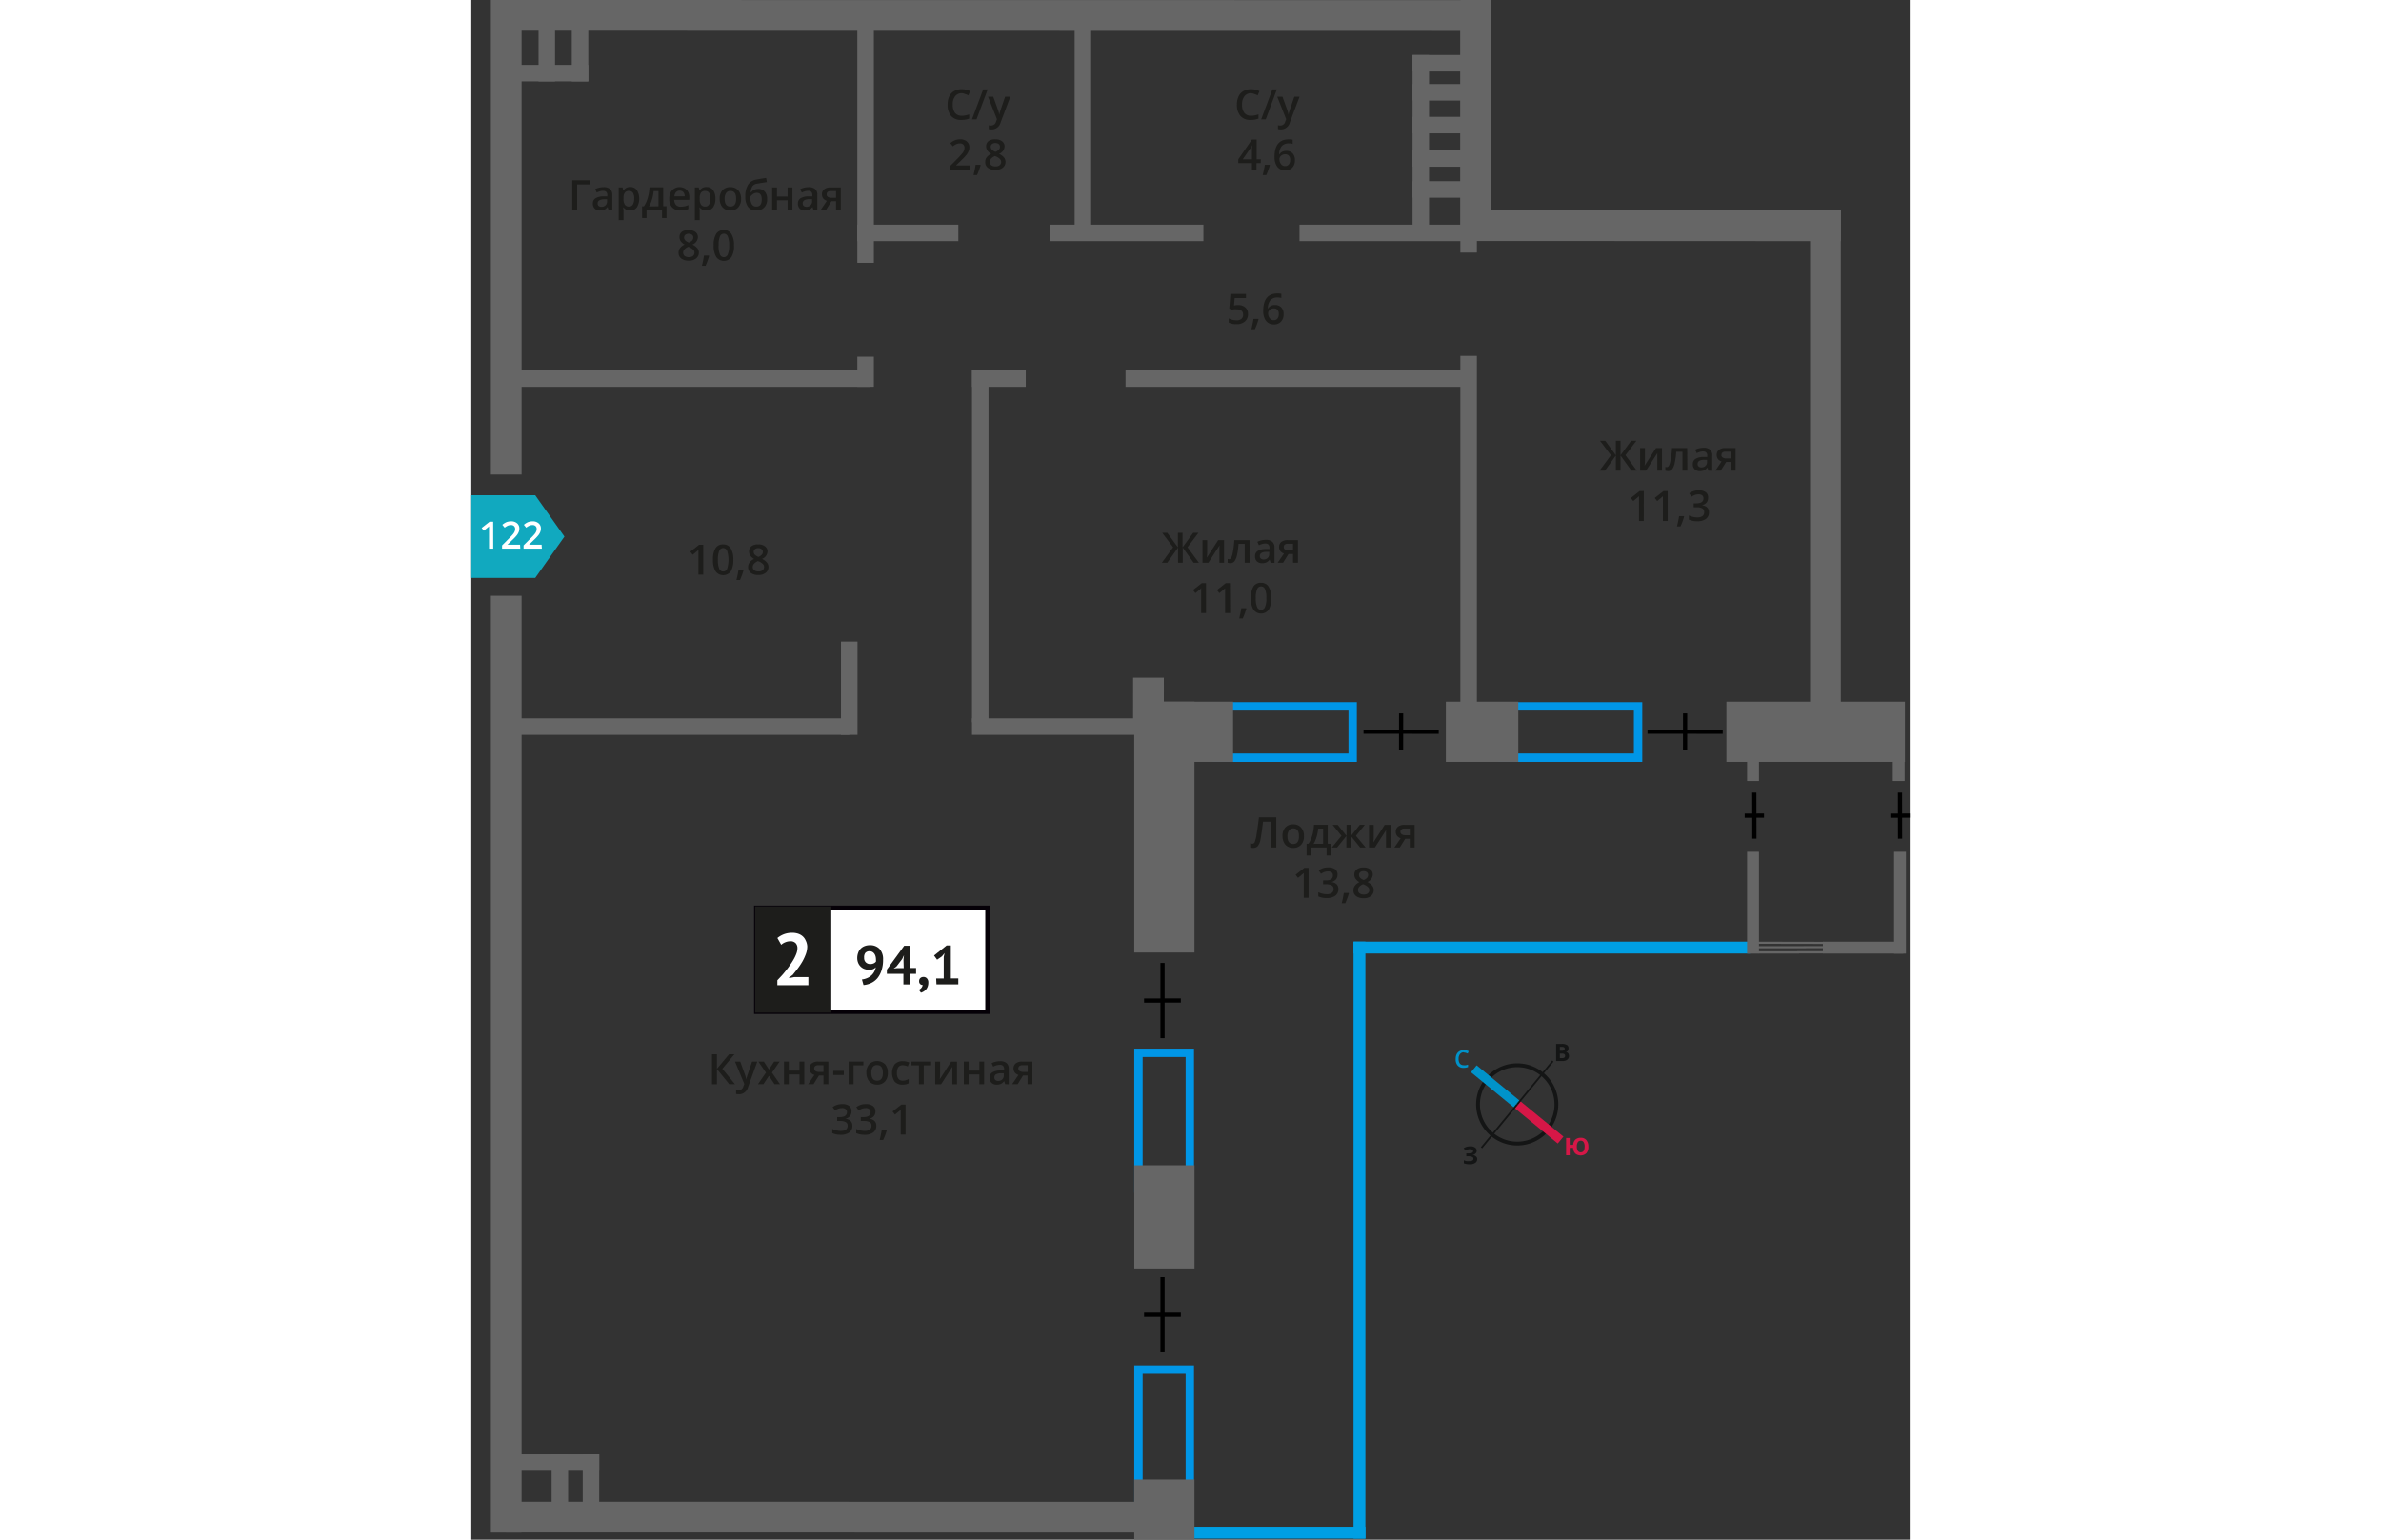<svg xmlns="http://www.w3.org/2000/svg"   viewBox="0 0 343.09 367.25" width="883" height="571">
  <rect x="0" y="0" width="343.09" height="367.25" fill="#333333" stroke="none"/>
  <defs>
    <style>
      .cls-1, .cls-11, .cls-12, .cls-13, .cls-5 {
        fill: none;
      }

      .cls-1 {
        stroke: #000;
      }

      .cls-1, .cls-11, .cls-12, .cls-13 {
        stroke-miterlimit: 10;
      }

      .cls-2 {
        fill: #009fe3;
      }

      .cls-3 {
        fill: #0096e7;
      }

      .cls-4 {
        fill: #666;
      }

      .cls-5 {
        stroke: #666;
        stroke-linecap: round;
        stroke-linejoin: round;
      }

      .cls-5, .cls-9 {
        stroke-width: 0.5px;
      }

      .cls-6, .cls-9 {
        fill: #1d1d1b;
      }

      .cls-7 {
        fill: #fff;
      }

      .cls-8 {
        fill: #050007;
      }

      .cls-9 {
        stroke: #1d1d1b;
        stroke-miterlimit: 22.93;
      }

      .cls-10 {
        fill: #11a9bf;
        fill-rule: evenodd;
      }

      .cls-11 {
        stroke: #141515;
        stroke-width: 0.91px;
      }

      .cls-12 {
        stroke: #0093ca;
      }

      .cls-12, .cls-13 {
        stroke-width: 2.13px;
      }

      .cls-13 {
        stroke: #d61747;
      }

      .cls-14 {
        fill: #141515;
      }

      .cls-15 {
        fill: #0093ca;
      }

      .cls-16 {
        fill: #d61747;
      }
    </style>
  </defs>
  <g id="text">
    <g>
      <g>
        <polyline class="cls-1" points="306.04 200.05 306.04 197.14 306.02 189.06"/>
        <line class="cls-1" x1="308.34" y1="194.55" x2="303.73" y2="194.56"/>
      </g>
      <g>
        <polyline class="cls-1" points="340.79 200.05 340.78 197.14 340.77 189.06"/>
        <line class="cls-1" x1="343.09" y1="194.55" x2="338.47" y2="194.56"/>
      </g>
      <g>
        <line class="cls-1" x1="164.87" y1="229.69" x2="164.87" y2="247.63"/>
        <line class="cls-1" x1="160.47" y1="238.66" x2="169.24" y2="238.65"/>
      </g>
      <g>
        <line class="cls-1" x1="164.87" y1="304.63" x2="164.87" y2="322.57"/>
        <line class="cls-1" x1="160.47" y1="313.6" x2="169.24" y2="313.59"/>
      </g>
      <rect class="cls-2" x="256.31" y="178.74" width="2.83" height="94.58" transform="translate(31.69 483.75) rotate(-90)"/>
      <rect class="cls-2" x="189.47" y="343.19" width="2.83" height="44.77" transform="translate(-174.69 556.46) rotate(-90)"/>
      <rect class="cls-2" x="210.43" y="224.61" width="2.83" height="142.38"/>
      <path class="cls-3" d="M277.3,169.49v10.24H246.93V169.49H277.3m2-2H244.93v14.24H279.3V167.49Z"/>
      <path class="cls-3" d="M209.22,169.49v10.24H178.85V169.49h30.37m2-2H176.85v14.24h34.37V167.49Z"/>
      <path class="cls-3" d="M170.38,252.12v30.37H160.13V252.12h10.25m2-2H158.13v34.37h14.25V250.12Z"/>
      <path class="cls-3" d="M170.38,327.68v30.37H160.13V327.68h10.25m2-2H158.13v34.37h14.25V325.68Z"/>
      <g>
        <line class="cls-1" x1="212.81" y1="174.52" x2="230.75" y2="174.54"/>
        <line class="cls-1" x1="221.77" y1="178.94" x2="221.78" y2="170.16"/>
      </g>
      <g>
        <line class="cls-1" x1="280.55" y1="174.52" x2="298.49" y2="174.54"/>
        <line class="cls-1" x1="289.51" y1="178.94" x2="289.52" y2="170.16"/>
      </g>
      <rect class="cls-4" x="210.9" y="25.02" width="57.37" height="7.33" transform="translate(268.29 -210.9) rotate(90)"/>
      <rect class="cls-4" x="-48.27" y="52.93" width="113.19" height="7.33" transform="matrix(0, 1, -1, 0, 64.93, 48.27)"/>
      <rect class="cls-4" x="-103.39" y="250.17" width="223.44" height="7.33" transform="translate(262.17 245.5) rotate(90)"/>
      <rect class="cls-4" x="156.21" y="163.29" width="10.62" height="7.33" transform="translate(328.56 5.53) rotate(90.03)"/>
      <polygon class="cls-4" points="5.66 0 239.83 0.03 239.85 7.37 5.68 7.33 5.66 0"/>
      <polygon class="cls-4" points="5.66 358.19 171.2 358.22 171.21 365.55 5.68 365.52 5.66 358.19"/>
      <polygon class="cls-4" points="236.05 50.15 326.64 50.18 326.64 57.52 236.06 57.48 236.05 50.15"/>
      <rect class="cls-4" x="261.74" y="107.71" width="122.47" height="7.33" transform="translate(434.36 -211.6) rotate(90)"/>
      <rect class="cls-4" x="158.13" y="167.37" width="23.56" height="14.36" transform="translate(339.83 349.1) rotate(180)"/>
      <rect class="cls-4" x="232.45" y="167.37" width="17.28" height="14.36" transform="translate(482.18 349.1) rotate(180)"/>
      <rect class="cls-4" x="299.38" y="167.37" width="42.58" height="14.36" transform="translate(641.33 349.1) rotate(180)"/>
      <rect class="cls-4" x="135.4" y="190.1" width="59.83" height="14.36" transform="translate(-31.97 362.6) rotate(-90)"/>
      <rect class="cls-4" x="153.01" y="283.08" width="24.61" height="14.36" transform="translate(-124.94 455.57) rotate(-90)"/>
      <rect class="cls-4" x="158.13" y="352.88" width="14.36" height="14.36" transform="translate(-194.75 525.38) rotate(-90)"/>
      <rect class="cls-4" x="64.54" y="31.22" width="59.02" height="3.94" transform="translate(60.86 127.23) rotate(-90)"/>
      <rect class="cls-4" x="90.46" y="86.71" width="7.18" height="3.94" transform="translate(5.37 182.72) rotate(-90)"/>
      <rect class="cls-4" x="79.03" y="162.19" width="22.25" height="3.94" transform="translate(-74.01 254.31) rotate(-90)"/>
      <rect class="cls-4" x="18.08" y="9.58" width="15.72" height="3.94" transform="translate(14.39 37.49) rotate(-90)"/>
      <rect class="cls-4" x="10.14" y="9.58" width="15.72" height="3.94" transform="translate(6.46 29.55) rotate(-90)"/>
      <rect class="cls-4" x="119.38" y="28.21" width="53.01" height="3.94" transform="translate(115.7 176.05) rotate(-90)"/>
      <rect class="cls-4" x="209.6" y="29.99" width="56.58" height="3.94" transform="translate(205.92 269.85) rotate(-90)"/>
      <rect class="cls-4" x="194.2" y="126.61" width="87.38" height="3.94" transform="translate(109.3 366.47) rotate(-90)"/>
      <rect class="cls-4" x="79.43" y="128.33" width="83.94" height="3.94" transform="translate(-8.9 251.7) rotate(-90)"/>
      <rect class="cls-4" x="197.53" y="53.58" width="41.29" height="3.93" transform="translate(436.36 111.1) rotate(180)"/>
      <rect class="cls-4" x="137.96" y="53.58" width="36.65" height="3.93" transform="translate(312.58 111.1) rotate(180)"/>
      <rect class="cls-4" x="92.08" y="53.58" width="24.09" height="3.93" transform="translate(208.25 111.1) rotate(180)"/>
      <rect class="cls-4" x="7.17" y="15.47" width="20.74" height="3.93" transform="translate(35.08 34.88) rotate(180)"/>
      <rect class="cls-4" x="21.96" y="351.5" width="13.16" height="3.93" transform="translate(382.01 324.93) rotate(90)"/>
      <rect class="cls-4" x="14.55" y="351.5" width="13.16" height="3.93" transform="translate(374.59 332.34) rotate(90)"/>
      <rect class="cls-4" x="11.15" y="346.89" width="19.36" height="3.93"/>
      <rect class="cls-4" x="119.43" y="88.33" width="12.82" height="3.93" transform="translate(251.68 180.6) rotate(180)"/>
      <rect class="cls-4" x="119.43" y="171.35" width="40.38" height="3.93" transform="translate(279.24 346.63) rotate(180)"/>
      <rect class="cls-4" x="8.88" y="171.35" width="81.27" height="3.93" transform="translate(99.03 346.63) rotate(180)"/>
      <rect class="cls-4" x="11.24" y="88.33" width="83.76" height="3.93" transform="translate(106.23 180.6) rotate(180)"/>
      <rect class="cls-4" x="224.5" y="27.87" width="15.66" height="3.94" transform="translate(464.67 59.68) rotate(180)"/>
      <rect class="cls-4" x="224.5" y="35.84" width="15.66" height="3.94" transform="translate(464.67 75.61) rotate(180)"/>
      <rect class="cls-4" x="224.5" y="43.23" width="15.66" height="3.94" transform="translate(464.67 90.39) rotate(180)"/>
      <rect class="cls-4" x="224.5" y="20.06" width="15.66" height="3.94" transform="translate(464.67 44.05) rotate(180)"/>
      <rect class="cls-4" x="224.5" y="13.13" width="15.66" height="3.94" transform="translate(464.67 30.19) rotate(180)"/>
      <rect class="cls-4" x="205.26" y="32.37" width="42.42" height="3.93" transform="translate(260.81 -192.13) rotate(90)"/>
      <rect class="cls-4" x="156.05" y="88.33" width="82.34" height="3.93" transform="translate(394.44 180.6) rotate(180)"/>
      <g>
        <line class="cls-5" x1="307.18" y1="227.18" x2="322.42" y2="227.16"/>
        <line class="cls-5" x1="322.42" y1="227.16" x2="307.18" y2="227.18"/>
        <line class="cls-5" x1="307.14" y1="225.94" x2="322.38" y2="225.92"/>
        <line class="cls-5" x1="322.49" y1="224.9" x2="307.15" y2="224.87"/>
      </g>
      <rect class="cls-4" x="304.3" y="203.18" width="2.83" height="24.28"/>
      <rect class="cls-4" x="339.36" y="203.18" width="2.83" height="24.28"/>
      <rect class="cls-4" x="304.3" y="179.65" width="2.83" height="6.64"/>
      <rect class="cls-4" x="339.05" y="179.65" width="2.83" height="6.64"/>
      <rect class="cls-4" x="330.55" y="216.45" width="2.83" height="19.19" transform="translate(558.02 -105.93) rotate(90)"/>
      <g>
        <path class="cls-6" d="M192,202.15h-1.16V196h-2c-.25,2.08-.46,3.5-.61,4.25a3.27,3.27,0,0,1-.65,1.57,1.43,1.43,0,0,1-1.12.43,2,2,0,0,1-.68-.12v-1a1.4,1.4,0,0,0,.55.12.6.6,0,0,0,.54-.42,8.61,8.61,0,0,0,.44-1.87c.16-1,.35-2.29.56-4H192Z"/>
        <path class="cls-6" d="M198.6,199.44a2.94,2.94,0,0,1-.68,2.06,2.44,2.44,0,0,1-1.89.75,2.57,2.57,0,0,1-1.34-.35,2.13,2.13,0,0,1-.89-1,3.29,3.29,0,0,1-.32-1.48,2.91,2.91,0,0,1,.68-2.05,2.45,2.45,0,0,1,1.9-.74,2.34,2.34,0,0,1,1.85.76A2.89,2.89,0,0,1,198.6,199.44Zm-3.94,0c0,1.25.47,1.87,1.39,1.87s1.36-.62,1.36-1.87-.45-1.85-1.37-1.85a1.18,1.18,0,0,0-1,.48A2.39,2.39,0,0,0,194.66,199.44Z"/>
        <path class="cls-6" d="M205.09,204.06H204v-1.91h-3.71v1.91h-1.06v-2.8h.44a6.78,6.78,0,0,0,.92-2,10.54,10.54,0,0,0,.4-2.52h3.28v4.51h.79Zm-1.91-2.8v-3.63H202a9.64,9.64,0,0,1-.39,2,6.66,6.66,0,0,1-.71,1.65Z"/>
        <path class="cls-6" d="M208.76,199.37v-2.62h1.07v2.62l2.08-2.62h1.21L211,199.36l2.32,2.79H212l-2.21-2.74v2.74h-1.07v-2.74l-2.22,2.74h-1.25l2.3-2.79-2.11-2.61h1.21Z"/>
        <path class="cls-6" d="M215.24,196.75v2.77c0,.32,0,.79-.08,1.42l2.71-4.19h1.4v5.4h-1.1v-2.72c0-.15,0-.39,0-.73s0-.58.05-.73l-2.7,4.18h-1.4v-5.4Z"/>
        <path class="cls-6" d="M221.46,202.15h-1.29l1.51-2.21a1.63,1.63,0,0,1-.86-.56,1.58,1.58,0,0,1-.32-1,1.46,1.46,0,0,1,.55-1.2,2.35,2.35,0,0,1,1.5-.43H225v5.4h-1.16v-2.08h-1.08Zm.16-3.76a.69.69,0,0,0,.32.62,1.51,1.51,0,0,0,.85.21h1.06v-1.6H222.6a1.1,1.1,0,0,0-.72.2A.68.68,0,0,0,221.62,198.39Z"/>
        <path class="cls-6" d="M199.7,214.15h-1.15v-4.61c0-.55,0-1,0-1.31a3.71,3.71,0,0,1-.28.26l-1.09.9-.58-.73,2.1-1.65h1Z"/>
        <path class="cls-6" d="M206.61,208.65a1.68,1.68,0,0,1-.4,1.13,2,2,0,0,1-1.11.61v0a2.19,2.19,0,0,1,1.29.53,1.58,1.58,0,0,1,.43,1.14,1.91,1.91,0,0,1-.73,1.59,3.37,3.37,0,0,1-2.07.56,4.6,4.6,0,0,1-2-.39v-1a4.39,4.39,0,0,0,1,.35,4.22,4.22,0,0,0,1,.12,2,2,0,0,0,1.24-.31,1.09,1.09,0,0,0,.41-.95.91.91,0,0,0-.45-.84,2.89,2.89,0,0,0-1.43-.27h-.62V210h.63c1.14,0,1.71-.4,1.71-1.18a.88.88,0,0,0-.29-.71,1.34,1.34,0,0,0-.88-.25,2.88,2.88,0,0,0-.78.11,3.71,3.71,0,0,0-.89.45l-.56-.8a3.73,3.73,0,0,1,2.28-.72,2.69,2.69,0,0,1,1.68.46A1.54,1.54,0,0,1,206.61,208.65Z"/>
        <path class="cls-6" d="M209.32,213.1a18.47,18.47,0,0,1-.86,2.34h-.85a22.73,22.73,0,0,0,.5-2.45h1.13Z"/>
        <path class="cls-6" d="M212.83,206.92a2.52,2.52,0,0,1,1.6.46,1.5,1.5,0,0,1,.59,1.25,2,2,0,0,1-1.31,1.75,3.49,3.49,0,0,1,1.19.88,1.8,1.8,0,0,1-.3,2.45,2.65,2.65,0,0,1-1.75.54,2.91,2.91,0,0,1-1.81-.5,1.7,1.7,0,0,1-.64-1.41,1.82,1.82,0,0,1,.34-1.07,2.82,2.82,0,0,1,1.09-.85,2.85,2.85,0,0,1-.93-.83,1.8,1.8,0,0,1-.28-1,1.49,1.49,0,0,1,.61-1.24A2.57,2.57,0,0,1,212.83,206.92Zm-1.33,5.38a1,1,0,0,0,.36.79,1.57,1.57,0,0,0,1,.28,1.48,1.48,0,0,0,1-.29,1,1,0,0,0,0-1.51,3.06,3.06,0,0,0-1-.61l-.15-.06a2.37,2.37,0,0,0-.92.62A1.18,1.18,0,0,0,211.5,212.3Zm1.32-4.5a1.22,1.22,0,0,0-.79.24.8.8,0,0,0-.3.66.94.94,0,0,0,.11.45,1.2,1.2,0,0,0,.31.37,3.62,3.62,0,0,0,.7.39,2.23,2.23,0,0,0,.82-.54,1,1,0,0,0,.24-.67.82.82,0,0,0-.29-.66A1.27,1.27,0,0,0,212.82,207.8Z"/>
      </g>
      <g>
        <path class="cls-6" d="M28.32,43v1H25.25v6.14H24.08V43Z"/>
        <path class="cls-6" d="M32.74,50.11l-.23-.75h0a2.16,2.16,0,0,1-.79.67,2.44,2.44,0,0,1-1,.18,1.77,1.77,0,0,1-1.25-.43A1.62,1.62,0,0,1,29,48.56a1.41,1.41,0,0,1,.62-1.26,3.54,3.54,0,0,1,1.89-.46l.93,0v-.29a1.08,1.08,0,0,0-.24-.77,1,1,0,0,0-.75-.26,2.67,2.67,0,0,0-.8.12,5.84,5.84,0,0,0-.73.29l-.37-.82a4,4,0,0,1,1-.35,4.45,4.45,0,0,1,1-.12,2.33,2.33,0,0,1,1.55.45,1.76,1.76,0,0,1,.53,1.41v3.64ZM31,49.33A1.43,1.43,0,0,0,32,49a1.27,1.27,0,0,0,.38-1v-.47l-.69,0a2.38,2.38,0,0,0-1.18.27.82.82,0,0,0-.37.74.73.73,0,0,0,.21.56A1,1,0,0,0,31,49.33Z"/>
        <path class="cls-6" d="M37.9,50.21a1.88,1.88,0,0,1-1.59-.74h-.07c0,.45.07.73.07.83v2.21H35.16v-7.8h.93c0,.1.08.34.16.72h.06a1.78,1.78,0,0,1,1.61-.82,1.86,1.86,0,0,1,1.57.73,4,4,0,0,1,0,4.12A1.88,1.88,0,0,1,37.9,50.21Zm-.28-4.66a1.18,1.18,0,0,0-1,.4,2.08,2.08,0,0,0-.31,1.28v.17a2.53,2.53,0,0,0,.31,1.43,1.18,1.18,0,0,0,1,.44,1,1,0,0,0,.92-.49,2.55,2.55,0,0,0,.32-1.39A2.49,2.49,0,0,0,38.56,46,1.06,1.06,0,0,0,37.62,45.55Z"/>
        <path class="cls-6" d="M46.57,52H45.5V50.11H41.8V52H40.74v-2.8h.44a6.77,6.77,0,0,0,.91-2,10.54,10.54,0,0,0,.41-2.52h3.28v4.51h.79Zm-1.92-2.8V45.59H43.49a9.64,9.64,0,0,1-.39,2,7,7,0,0,1-.72,1.65Z"/>
        <path class="cls-6" d="M49.93,50.21a2.61,2.61,0,0,1-2-.74,2.75,2.75,0,0,1-.71-2,3.05,3.05,0,0,1,.66-2.08,2.53,2.53,0,0,1,3.5-.11A2.5,2.5,0,0,1,52,47.05v.62h-3.6a1.86,1.86,0,0,0,.42,1.21A1.5,1.5,0,0,0,50,49.3a4.13,4.13,0,0,0,.89-.09,4.66,4.66,0,0,0,.89-.3v.93a3.39,3.39,0,0,1-.85.28A4.81,4.81,0,0,1,49.93,50.21Zm-.21-4.73a1.16,1.16,0,0,0-.88.35,1.61,1.61,0,0,0-.39,1H50.9a1.52,1.52,0,0,0-.32-1A1.11,1.11,0,0,0,49.72,45.48Z"/>
        <path class="cls-6" d="M56.07,50.21a1.9,1.9,0,0,1-1.59-.74h-.07c.05.45.07.73.07.83v2.21H53.33v-7.8h.93c0,.1.08.34.16.72h.06a1.79,1.79,0,0,1,1.61-.82,1.89,1.89,0,0,1,1.58.73,3.36,3.36,0,0,1,.56,2.06,3.3,3.3,0,0,1-.57,2.06A1.9,1.9,0,0,1,56.07,50.21Zm-.28-4.66a1.19,1.19,0,0,0-1,.4,2.08,2.08,0,0,0-.31,1.28v.17a2.53,2.53,0,0,0,.31,1.43,1.18,1.18,0,0,0,1,.44,1,1,0,0,0,.92-.49,2.47,2.47,0,0,0,.32-1.39A2.41,2.41,0,0,0,56.73,46,1.05,1.05,0,0,0,55.79,45.55Z"/>
        <path class="cls-6" d="M64.35,47.4a2.89,2.89,0,0,1-.68,2.06,2.41,2.41,0,0,1-1.89.75,2.54,2.54,0,0,1-1.33-.35,2.2,2.2,0,0,1-.9-1,3.29,3.29,0,0,1-.31-1.48,2.91,2.91,0,0,1,.67-2,2.46,2.46,0,0,1,1.9-.74,2.38,2.38,0,0,1,1.86.76A2.93,2.93,0,0,1,64.35,47.4Zm-3.93,0c0,1.25.46,1.87,1.38,1.87s1.37-.62,1.37-1.87-.46-1.85-1.38-1.85a1.15,1.15,0,0,0-1,.48A2.39,2.39,0,0,0,60.42,47.4Z"/>
        <path class="cls-6" d="M65.36,46.87A5.21,5.21,0,0,1,66,44.09a2.85,2.85,0,0,1,2-1.25c.68-.14,1.45-.27,2.33-.4l.16,1c-1.07.16-1.85.29-2.34.38a1.62,1.62,0,0,0-1.11.63,3,3,0,0,0-.39,1.47h.07a1.94,1.94,0,0,1,.73-.63,2.11,2.11,0,0,1,1-.22,2,2,0,0,1,1.55.63,2.54,2.54,0,0,1,.56,1.77,2.75,2.75,0,0,1-.68,2,2.43,2.43,0,0,1-1.87.72A2.23,2.23,0,0,1,66,49.33,4,4,0,0,1,65.36,46.87ZM68,49.27c.85,0,1.28-.56,1.28-1.68S68.86,46,68.09,46a1.46,1.46,0,0,0-.61.13,2.53,2.53,0,0,0-.55.37,1.8,1.8,0,0,0-.39.46,3.33,3.33,0,0,0,.37,1.75A1.17,1.17,0,0,0,68,49.27Z"/>
        <path class="cls-6" d="M72.91,44.71v2.17h2.54V44.71H76.6v5.4H75.45V47.78H72.91v2.33H71.76v-5.4Z"/>
        <path class="cls-6" d="M81.62,50.11l-.23-.75h0a2.16,2.16,0,0,1-.79.67,2.44,2.44,0,0,1-1,.18,1.73,1.73,0,0,1-1.24-.43,1.62,1.62,0,0,1-.45-1.22,1.43,1.43,0,0,1,.62-1.26,3.54,3.54,0,0,1,1.89-.46l.93,0v-.29a1.08,1.08,0,0,0-.24-.77,1,1,0,0,0-.75-.26,2.67,2.67,0,0,0-.8.12,6.52,6.52,0,0,0-.73.29l-.37-.82a4,4,0,0,1,1-.35,4.45,4.45,0,0,1,1-.12,2.33,2.33,0,0,1,1.55.45,1.76,1.76,0,0,1,.53,1.41v3.64Zm-1.71-.78a1.42,1.42,0,0,0,1-.35,1.27,1.27,0,0,0,.38-1v-.47l-.69,0a2.38,2.38,0,0,0-1.18.27.82.82,0,0,0-.37.74.73.73,0,0,0,.21.56A1,1,0,0,0,79.91,49.33Z"/>
        <path class="cls-6" d="M84.59,50.11H83.31l1.5-2.21a1.67,1.67,0,0,1-.86-.56,1.57,1.57,0,0,1-.31-1,1.44,1.44,0,0,1,.55-1.2,2.32,2.32,0,0,1,1.49-.43h2.46v5.4H87V48H85.9Zm.17-3.76a.69.69,0,0,0,.31.62,1.53,1.53,0,0,0,.85.21H87v-1.6H85.74a1.13,1.13,0,0,0-.73.2A.67.67,0,0,0,84.76,46.35Z"/>
        <path class="cls-6" d="M51.86,54.88a2.52,2.52,0,0,1,1.6.46,1.5,1.5,0,0,1,.59,1.25,2,2,0,0,1-1.31,1.75,3.4,3.4,0,0,1,1.19.88,1.65,1.65,0,0,1,.35,1,1.7,1.7,0,0,1-.65,1.41,2.63,2.63,0,0,1-1.75.54,2.86,2.86,0,0,1-1.8-.5,1.67,1.67,0,0,1-.64-1.41,1.81,1.81,0,0,1,.33-1.07,2.78,2.78,0,0,1,1.1-.85,2.8,2.8,0,0,1-.94-.83,1.79,1.79,0,0,1-.27-1,1.47,1.47,0,0,1,.61-1.24A2.52,2.52,0,0,1,51.86,54.88Zm-1.33,5.38a1,1,0,0,0,.36.79,1.57,1.57,0,0,0,1,.28,1.53,1.53,0,0,0,1-.29,1,1,0,0,0,.35-.79,1,1,0,0,0-.33-.72,3.06,3.06,0,0,0-1-.61l-.14-.06a2.5,2.5,0,0,0-.93.62A1.18,1.18,0,0,0,50.53,60.26Zm1.32-4.5a1.22,1.22,0,0,0-.79.24.8.8,0,0,0-.3.66.94.94,0,0,0,.11.45,1.2,1.2,0,0,0,.31.37,3.62,3.62,0,0,0,.7.39,2.38,2.38,0,0,0,.83-.54,1,1,0,0,0,.24-.67.8.8,0,0,0-.3-.66A1.25,1.25,0,0,0,51.85,55.76Z"/>
        <path class="cls-6" d="M56.73,61.06a18.47,18.47,0,0,1-.86,2.34H55a22.73,22.73,0,0,0,.5-2.45h1.13Z"/>
        <path class="cls-6" d="M62.66,58.54a5,5,0,0,1-.6,2.76,2.24,2.24,0,0,1-3.63,0,5,5,0,0,1-.62-2.73,5.12,5.12,0,0,1,.6-2.79,2.06,2.06,0,0,1,1.83-.89,2,2,0,0,1,1.81.93A5,5,0,0,1,62.66,58.54Zm-3.68,0a5.17,5.17,0,0,0,.3,2.08,1,1,0,0,0,1.92,0,5.14,5.14,0,0,0,.31-2.07,5.23,5.23,0,0,0-.31-2.08,1,1,0,0,0-1.92,0A5.26,5.26,0,0,0,59,58.54Z"/>
      </g>
      <g>
        <path class="cls-6" d="M271.82,108.58l-2.61-3.45h1.25l2.54,3.46v-3.46h1.11v3.46l2.54-3.46h1.25l-2.61,3.45,2.72,3.69h-1.29l-2.61-3.62v3.62H273v-3.62l-2.61,3.62h-1.3Z"/>
        <path class="cls-6" d="M279.94,106.87v2.77c0,.32,0,.79-.08,1.42l2.71-4.19H284v5.4h-1.11v-2.72c0-.15,0-.39,0-.73s0-.58,0-.73l-2.7,4.18h-1.4v-5.4Z"/>
        <path class="cls-6" d="M290.05,112.27h-1.16v-4.5H287.4a17.72,17.72,0,0,1-.37,2.71,3.5,3.5,0,0,1-.6,1.43,1.2,1.2,0,0,1-1,.45,1.65,1.65,0,0,1-.63-.11v-.9a.92.92,0,0,0,.36.07c.33,0,.59-.37.78-1.12a20.23,20.23,0,0,0,.45-3.43h3.63Z"/>
        <path class="cls-6" d="M295.07,112.27l-.23-.75h0a2.16,2.16,0,0,1-.79.67,2.44,2.44,0,0,1-1,.18,1.73,1.73,0,0,1-1.24-.43,1.61,1.61,0,0,1-.45-1.22,1.43,1.43,0,0,1,.62-1.26,3.54,3.54,0,0,1,1.89-.46l.93,0v-.29a1.08,1.08,0,0,0-.24-.77,1,1,0,0,0-.75-.26,2.67,2.67,0,0,0-.8.12,6.52,6.52,0,0,0-.73.29l-.37-.82a4,4,0,0,1,1-.35,4.45,4.45,0,0,1,1-.12,2.31,2.31,0,0,1,1.55.45,1.76,1.76,0,0,1,.53,1.41v3.64Zm-1.71-.78a1.42,1.42,0,0,0,1-.35,1.24,1.24,0,0,0,.38-1v-.47l-.69,0a2.38,2.38,0,0,0-1.18.27.82.82,0,0,0-.37.74.7.7,0,0,0,.22.56A.91.91,0,0,0,293.36,111.49Z"/>
        <path class="cls-6" d="M298,112.27h-1.28l1.5-2.21a1.67,1.67,0,0,1-.86-.56,1.57,1.57,0,0,1-.31-1,1.44,1.44,0,0,1,.55-1.2,2.32,2.32,0,0,1,1.49-.43h2.46v5.4h-1.15v-2.08h-1.09Zm.17-3.76a.69.69,0,0,0,.31.62,1.53,1.53,0,0,0,.85.21h1.07v-1.6h-1.25a1.1,1.1,0,0,0-.72.2A.65.65,0,0,0,298.21,108.51Z"/>
        <path class="cls-6" d="M279.66,124.27h-1.14v-4.61c0-.55,0-1,0-1.31a3.71,3.71,0,0,1-.28.26l-1.1.9-.57-.73,2.1-1.65h1Z"/>
        <path class="cls-6" d="M285.37,124.27h-1.15v-4.61c0-.55,0-1,0-1.31a2.27,2.27,0,0,1-.27.26l-1.1.9-.58-.73,2.1-1.65h1Z"/>
        <path class="cls-6" d="M289.28,123.22a15.79,15.79,0,0,1-.86,2.34h-.84c.22-.88.39-1.7.5-2.45h1.13Z"/>
        <path class="cls-6" d="M295,118.77a1.67,1.67,0,0,1-.39,1.13,2,2,0,0,1-1.12.61v0a2.14,2.14,0,0,1,1.29.53,1.54,1.54,0,0,1,.43,1.14,1.88,1.88,0,0,1-.73,1.59,3.33,3.33,0,0,1-2.07.56,4.63,4.63,0,0,1-2-.39v-1a4.39,4.39,0,0,0,1,.35,4.3,4.3,0,0,0,1,.12,2,2,0,0,0,1.24-.31,1.11,1.11,0,0,0,.41-1,.91.91,0,0,0-.45-.84,2.92,2.92,0,0,0-1.43-.27h-.62v-.93h.63c1.14,0,1.71-.4,1.71-1.18a.86.86,0,0,0-.3-.71,1.32,1.32,0,0,0-.88-.25,2.88,2.88,0,0,0-.78.11,3.9,3.9,0,0,0-.89.45l-.56-.8a3.78,3.78,0,0,1,2.28-.72,2.74,2.74,0,0,1,1.69.46A1.53,1.53,0,0,1,295,118.77Z"/>
      </g>
      <g>
        <path class="cls-6" d="M167.4,130.54l-2.61-3.45H166l2.54,3.46v-3.46h1.11v3.46l2.54-3.46h1.25l-2.61,3.45,2.72,3.69H172.3l-2.61-3.62v3.62h-1.11v-3.62L166,134.23h-1.3Z"/>
        <path class="cls-6" d="M175.52,128.83v2.77c0,.32,0,.79-.08,1.42l2.71-4.19h1.4v5.4h-1.1v-2.72c0-.15,0-.39,0-.73s0-.58.05-.73l-2.7,4.18h-1.4v-5.4Z"/>
        <path class="cls-6" d="M185.63,134.23h-1.16v-4.5H183a17.72,17.72,0,0,1-.37,2.71,3.64,3.64,0,0,1-.6,1.43,1.21,1.21,0,0,1-1,.45,1.65,1.65,0,0,1-.63-.11v-.9a.92.92,0,0,0,.36.07c.33,0,.59-.37.78-1.12a21.33,21.33,0,0,0,.45-3.43h3.63Z"/>
        <path class="cls-6" d="M190.65,134.23l-.23-.75h0a2.24,2.24,0,0,1-.79.67,2.44,2.44,0,0,1-1,.18,1.75,1.75,0,0,1-1.25-.43,1.6,1.6,0,0,1-.44-1.22,1.41,1.41,0,0,1,.62-1.26,3.54,3.54,0,0,1,1.89-.46l.93,0v-.29a1.08,1.08,0,0,0-.24-.77,1,1,0,0,0-.75-.26,2.63,2.63,0,0,0-.8.12,5.84,5.84,0,0,0-.73.29l-.37-.82a4,4,0,0,1,1-.35,4.45,4.45,0,0,1,1-.12,2.33,2.33,0,0,1,1.55.45,1.76,1.76,0,0,1,.53,1.41v3.64Zm-1.71-.78a1.43,1.43,0,0,0,1-.35,1.27,1.27,0,0,0,.38-1v-.47l-.7,0a2.34,2.34,0,0,0-1.17.27.82.82,0,0,0-.37.74.73.73,0,0,0,.21.56A1,1,0,0,0,188.94,133.45Z"/>
        <path class="cls-6" d="M193.62,134.23h-1.29l1.51-2.21a1.63,1.63,0,0,1-.86-.56,1.57,1.57,0,0,1-.31-1,1.46,1.46,0,0,1,.54-1.2,2.37,2.37,0,0,1,1.5-.43h2.46v5.4H196v-2.08h-1.09Zm.17-3.76a.69.69,0,0,0,.31.62,1.51,1.51,0,0,0,.85.21H196v-1.6h-1.25a1.11,1.11,0,0,0-.73.2A.67.67,0,0,0,193.79,130.47Z"/>
        <path class="cls-6" d="M175.24,146.23h-1.15v-4.61c0-.55,0-1,0-1.31a3.43,3.43,0,0,1-.27.26l-1.1.9-.58-.73,2.1-1.65h1Z"/>
        <path class="cls-6" d="M181,146.23H179.8v-4.61c0-.55,0-1,0-1.31a3.71,3.71,0,0,1-.28.26l-1.09.9-.58-.73,2.1-1.65h1Z"/>
        <path class="cls-6" d="M184.86,145.18a17,17,0,0,1-.86,2.34h-.84c.22-.88.39-1.7.5-2.45h1.13Z"/>
        <path class="cls-6" d="M190.8,142.66a5,5,0,0,1-.6,2.76,2.25,2.25,0,0,1-3.64,0,5,5,0,0,1-.61-2.73,5.12,5.12,0,0,1,.6-2.79,2,2,0,0,1,1.82-.89,2,2,0,0,1,1.81.94A5,5,0,0,1,190.8,142.66Zm-3.69,0a5.17,5.17,0,0,0,.3,2.08,1,1,0,0,0,1.92,0,5,5,0,0,0,.31-2.07,5.05,5.05,0,0,0-.31-2.08,1,1,0,0,0-1.92,0A5.26,5.26,0,0,0,187.11,142.66Z"/>
      </g>
      <g>
        <path class="cls-6" d="M117,22.23a1.93,1.93,0,0,0-1.58.71,3,3,0,0,0-.58,2,3.13,3.13,0,0,0,.55,2,2,2,0,0,0,1.61.67,4.31,4.31,0,0,0,.88-.09c.28-.06.58-.14.88-.23v1a5.37,5.37,0,0,1-1.9.32,3.05,3.05,0,0,1-2.41-.95,4,4,0,0,1-.84-2.72A4.44,4.44,0,0,1,114,23a2.87,2.87,0,0,1,1.18-1.28,3.62,3.62,0,0,1,1.81-.44,4.44,4.44,0,0,1,2,.46l-.42,1a4.62,4.62,0,0,0-.76-.3A2.65,2.65,0,0,0,117,22.23Z"/>
        <path class="cls-6" d="M123.17,21.33l-2.66,7.14h-1.08l2.66-7.14Z"/>
        <path class="cls-6" d="M123.25,23.07h1.25l1.1,3.06a6.67,6.67,0,0,1,.33,1.23h0a4.66,4.66,0,0,1,.16-.65c.08-.26.49-1.47,1.24-3.64h1.24l-2.31,6.12a2.19,2.19,0,0,1-2.1,1.68,3.65,3.65,0,0,1-.74-.08v-.91a2.61,2.61,0,0,0,.59.06,1.22,1.22,0,0,0,1.17-1l.2-.51Z"/>
        <path class="cls-6" d="M119.05,40.47h-4.84V39.6l1.84-1.85c.54-.56.9-1,1.08-1.18a3,3,0,0,0,.39-.66,1.84,1.84,0,0,0,.12-.66,1,1,0,0,0-.29-.76,1.08,1.08,0,0,0-.8-.28,2.18,2.18,0,0,0-.8.15,3.5,3.5,0,0,0-.88.55l-.62-.76a4,4,0,0,1,1.15-.71,3.44,3.44,0,0,1,1.2-.21,2.35,2.35,0,0,1,1.6.52,1.74,1.74,0,0,1,.6,1.4,2.31,2.31,0,0,1-.18.91,3.58,3.58,0,0,1-.53.9,13.29,13.29,0,0,1-1.19,1.25l-1.24,1.2v.05h3.39Z"/>
        <path class="cls-6" d="M121.49,39.42a18.47,18.47,0,0,1-.86,2.34h-.85a22.91,22.91,0,0,0,.51-2.45h1.12Z"/>
        <path class="cls-6" d="M125,33.24a2.52,2.52,0,0,1,1.6.46,1.5,1.5,0,0,1,.6,1.25,2,2,0,0,1-1.32,1.75,3.4,3.4,0,0,1,1.19.88,1.65,1.65,0,0,1,.35,1,1.72,1.72,0,0,1-.64,1.41,2.68,2.68,0,0,1-1.76.54,2.86,2.86,0,0,1-1.8-.5,1.67,1.67,0,0,1-.64-1.41,1.81,1.81,0,0,1,.33-1.07,2.78,2.78,0,0,1,1.1-.85,2.8,2.8,0,0,1-.94-.83,1.79,1.79,0,0,1-.27-1,1.47,1.47,0,0,1,.61-1.24A2.52,2.52,0,0,1,125,33.24Zm-1.33,5.38a1,1,0,0,0,.36.79,1.57,1.57,0,0,0,1,.28,1.53,1.53,0,0,0,1-.29,1,1,0,0,0,.35-.79,1,1,0,0,0-.33-.72,3.06,3.06,0,0,0-1-.61l-.14-.06a2.5,2.5,0,0,0-.93.62A1.2,1.2,0,0,0,123.67,38.62Zm1.32-4.5a1.22,1.22,0,0,0-.79.24.8.8,0,0,0-.3.66.94.94,0,0,0,.11.45,1.2,1.2,0,0,0,.31.37,3.62,3.62,0,0,0,.7.39,2.38,2.38,0,0,0,.83-.54,1,1,0,0,0,.24-.67.8.8,0,0,0-.3-.66A1.25,1.25,0,0,0,125,34.12Z"/>
      </g>
      <g>
        <path class="cls-6" d="M186,22.23a1.93,1.93,0,0,0-1.58.71,3,3,0,0,0-.58,2,3.07,3.07,0,0,0,.55,2,2,2,0,0,0,1.61.67,4.31,4.31,0,0,0,.88-.09c.28-.06.58-.14.88-.23v1a5.37,5.37,0,0,1-1.9.32,3.05,3.05,0,0,1-2.41-.95,4,4,0,0,1-.84-2.72A4.44,4.44,0,0,1,183,23a2.87,2.87,0,0,1,1.18-1.28,3.59,3.59,0,0,1,1.81-.44,4.44,4.44,0,0,1,2,.46l-.42,1a4.73,4.73,0,0,0-.77-.3A2.59,2.59,0,0,0,186,22.23Z"/>
        <path class="cls-6" d="M192.14,21.33l-2.65,7.14H188.4l2.67-7.14Z"/>
        <path class="cls-6" d="M192.23,23.07h1.25l1.1,3.06a6.67,6.67,0,0,1,.33,1.23h0a4.66,4.66,0,0,1,.16-.65c.08-.26.49-1.47,1.24-3.64h1.24l-2.31,6.12a2.19,2.19,0,0,1-2.1,1.68,3.65,3.65,0,0,1-.74-.08v-.91a2.61,2.61,0,0,0,.59.06,1.22,1.22,0,0,0,1.17-1l.2-.51Z"/>
        <path class="cls-6" d="M188.28,38.91h-1v1.56H186.2V38.91h-3.26V38l3.26-4.72h1.12V38h1ZM186.2,38V36.17c0-.64,0-1.16.05-1.57h0a5.93,5.93,0,0,1-.43.78L184,38Z"/>
        <path class="cls-6" d="M190.47,39.42a18.47,18.47,0,0,1-.86,2.34h-.85c.23-.88.39-1.7.51-2.45h1.12Z"/>
        <path class="cls-6" d="M191.58,37.43c0-2.8,1.14-4.19,3.42-4.19a4.66,4.66,0,0,1,.91.08v1a3.21,3.21,0,0,0-.86-.11,2.23,2.23,0,0,0-1.73.62,3,3,0,0,0-.62,2h.06a1.45,1.45,0,0,1,.64-.61,2,2,0,0,1,1-.22,2,2,0,0,1,1.51.59,2.33,2.33,0,0,1,.54,1.62,2.5,2.5,0,0,1-.62,1.78,2.29,2.29,0,0,1-1.72.65,2.44,2.44,0,0,1-1.33-.37,2.35,2.35,0,0,1-.87-1.08A4.29,4.29,0,0,1,191.58,37.43Zm2.49,2.19a1.12,1.12,0,0,0,.91-.38,1.63,1.63,0,0,0,.33-1.09,1.41,1.41,0,0,0-.31-1,1.12,1.12,0,0,0-.9-.35,1.45,1.45,0,0,0-.68.16,1.29,1.29,0,0,0-.49.43,1.06,1.06,0,0,0-.18.57,1.81,1.81,0,0,0,.37,1.16A1.18,1.18,0,0,0,194.07,39.62Z"/>
      </g>
      <g>
        <path class="cls-6" d="M55.33,137.08H54.18v-4.61c0-.55,0-1,0-1.3l-.28.25c-.11.1-.47.4-1.09.9l-.58-.73,2.1-1.65h1Z"/>
        <path class="cls-6" d="M62.5,133.51a5.09,5.09,0,0,1-.6,2.77,2.26,2.26,0,0,1-3.63,0,5,5,0,0,1-.62-2.74,5.08,5.08,0,0,1,.6-2.78,2,2,0,0,1,1.83-.9,2,2,0,0,1,1.81.94A5,5,0,0,1,62.5,133.51Zm-3.68,0a5.22,5.22,0,0,0,.3,2.09,1,1,0,0,0,1.92,0,7.1,7.1,0,0,0,0-4.15,1,1,0,0,0-1.92,0A5.26,5.26,0,0,0,58.82,133.51Z"/>
        <path class="cls-6" d="M64.94,136a15.89,15.89,0,0,1-.85,2.34h-.85a22.25,22.25,0,0,0,.5-2.45h1.13Z"/>
        <path class="cls-6" d="M68.46,129.85a2.52,2.52,0,0,1,1.6.47,1.48,1.48,0,0,1,.59,1.25,2,2,0,0,1-1.32,1.74,3.46,3.46,0,0,1,1.2.89,1.69,1.69,0,0,1,.35,1,1.73,1.73,0,0,1-.65,1.42,2.71,2.71,0,0,1-1.75.53,2.91,2.91,0,0,1-1.81-.5,1.7,1.7,0,0,1-.64-1.41,1.77,1.77,0,0,1,.34-1.07,2.82,2.82,0,0,1,1.09-.85,2.84,2.84,0,0,1-.93-.82,1.84,1.84,0,0,1-.28-1,1.49,1.49,0,0,1,.61-1.24A2.64,2.64,0,0,1,68.46,129.85Zm-1.33,5.38a1,1,0,0,0,.36.79,1.51,1.51,0,0,0,1,.28,1.42,1.42,0,0,0,1-.29,1,1,0,0,0,.35-.79,1,1,0,0,0-.32-.72,3,3,0,0,0-1-.61l-.14-.06a2.48,2.48,0,0,0-.92.62A1.2,1.2,0,0,0,67.13,135.23Zm1.32-4.49a1.22,1.22,0,0,0-.79.24.79.79,0,0,0-.3.65,1,1,0,0,0,.11.46,1.15,1.15,0,0,0,.31.36,3.62,3.62,0,0,0,.7.39,2.23,2.23,0,0,0,.82-.54,1,1,0,0,0,.24-.67.79.79,0,0,0-.3-.65A1.22,1.22,0,0,0,68.45,130.74Z"/>
      </g>
      <g>
        <path class="cls-6" d="M182.91,72.77a2.45,2.45,0,0,1,1.71.57,2,2,0,0,1,.63,1.56,2.25,2.25,0,0,1-.72,1.78,2.93,2.93,0,0,1-2,.65,3.79,3.79,0,0,1-1.88-.39v-1a3.26,3.26,0,0,0,.91.35,4.12,4.12,0,0,0,.95.12,1.77,1.77,0,0,0,1.18-.35,1.25,1.25,0,0,0,.4-1c0-.86-.54-1.28-1.63-1.28a4.18,4.18,0,0,0-.56,0,5.74,5.74,0,0,0-.59.11l-.52-.3.28-3.49h3.71v1h-2.7l-.16,1.77.41-.07A3.59,3.59,0,0,1,182.91,72.77Z"/>
        <path class="cls-6" d="M187.77,76.18a18.47,18.47,0,0,1-.86,2.34h-.85a22.73,22.73,0,0,0,.5-2.45h1.13Z"/>
        <path class="cls-6" d="M188.88,74.19c0-2.8,1.14-4.19,3.42-4.19a4.66,4.66,0,0,1,.91.08v1a3.21,3.21,0,0,0-.86-.11,2.27,2.27,0,0,0-1.73.61,3,3,0,0,0-.62,2h.06a1.45,1.45,0,0,1,.64-.61,2,2,0,0,1,1-.22,2,2,0,0,1,1.51.59,2.33,2.33,0,0,1,.54,1.62,2.42,2.42,0,0,1-.63,1.77,2.22,2.22,0,0,1-1.71.66,2.44,2.44,0,0,1-1.33-.37,2.35,2.35,0,0,1-.87-1.08A4.29,4.29,0,0,1,188.88,74.19Zm2.49,2.19a1.12,1.12,0,0,0,.91-.38,1.63,1.63,0,0,0,.32-1.09,1.41,1.41,0,0,0-.3-1,1.13,1.13,0,0,0-.9-.35,1.45,1.45,0,0,0-.68.16,1.29,1.29,0,0,0-.49.43,1.06,1.06,0,0,0-.18.57,1.81,1.81,0,0,0,.37,1.16A1.18,1.18,0,0,0,191.37,76.38Z"/>
      </g>
      <g>
        <path class="cls-6" d="M62.9,258.61H61.53L58.59,255v3.62H57.42v-7.14h1.17v3.46l2.89-3.46h1.28l-2.88,3.45Z"/>
        <path class="cls-6" d="M62.9,253.21h1.25l1.1,3.06a6.28,6.28,0,0,1,.33,1.23h0a4.66,4.66,0,0,1,.16-.65c.08-.26.49-1.47,1.24-3.64h1.24L66,259.33a2.19,2.19,0,0,1-2.1,1.68,3.65,3.65,0,0,1-.74-.08V260a2.61,2.61,0,0,0,.59.06,1.22,1.22,0,0,0,1.17-1l.2-.51Z"/>
        <path class="cls-6" d="M70.28,255.85l-1.81-2.64h1.31L71,255.1l1.24-1.89h1.3l-1.82,2.64,1.91,2.76h-1.3l-1.33-2-1.33,2h-1.3Z"/>
        <path class="cls-6" d="M75.74,253.21v2.16h2.54v-2.16h1.15v5.4H78.28v-2.33H75.74v2.33H74.59v-5.4Z"/>
        <path class="cls-6" d="M81.62,258.61H80.34l1.5-2.21a1.73,1.73,0,0,1-.86-.56,1.57,1.57,0,0,1-.31-1,1.44,1.44,0,0,1,.55-1.2,2.32,2.32,0,0,1,1.49-.43h2.46v5.4H84v-2.08H82.93Zm.17-3.76a.7.7,0,0,0,.31.62,1.51,1.51,0,0,0,.85.21H84v-1.6H82.77a1.13,1.13,0,0,0-.73.2A.67.67,0,0,0,81.79,254.85Z"/>
        <path class="cls-6" d="M86.34,256.42v-1h2.51v1Z"/>
        <path class="cls-6" d="M93.52,253.21v.9H91.18v4.5H90v-5.4Z"/>
        <path class="cls-6" d="M99.35,255.9a2.94,2.94,0,0,1-.68,2.06,2.41,2.41,0,0,1-1.89.75,2.6,2.6,0,0,1-1.34-.35,2.24,2.24,0,0,1-.89-1,3.29,3.29,0,0,1-.31-1.48,2.91,2.91,0,0,1,.67-2.05,2.74,2.74,0,0,1,3.76,0A3,3,0,0,1,99.35,255.9Zm-3.93,0c0,1.24.46,1.87,1.38,1.87s1.37-.63,1.37-1.87-.46-1.85-1.38-1.85a1.18,1.18,0,0,0-1.05.48A2.45,2.45,0,0,0,95.42,255.9Z"/>
        <path class="cls-6" d="M102.85,258.71A2.38,2.38,0,0,1,101,258a3.66,3.66,0,0,1,0-4.15,2.48,2.48,0,0,1,1.93-.73,3.66,3.66,0,0,1,1.54.32l-.35.92a3.48,3.48,0,0,0-1.2-.28c-.94,0-1.4.62-1.4,1.86a2.17,2.17,0,0,0,.35,1.36,1.19,1.19,0,0,0,1,.46,3,3,0,0,0,1.45-.38v1a2.22,2.22,0,0,1-.66.26A4,4,0,0,1,102.85,258.71Z"/>
        <path class="cls-6" d="M109.68,253.21v.9h-1.76v4.5h-1.15v-4.5H105v-.9Z"/>
        <path class="cls-6" d="M111.82,253.21V256c0,.32,0,.79-.08,1.42l2.71-4.19h1.4v5.4h-1.1v-2.72c0-.15,0-.39,0-.73s0-.58,0-.73l-2.7,4.18h-1.4v-5.4Z"/>
        <path class="cls-6" d="M118.63,253.21v2.16h2.55v-2.16h1.14v5.4h-1.14v-2.33h-2.55v2.33h-1.15v-5.4Z"/>
        <path class="cls-6" d="M127.34,258.61l-.23-.75h0a2.33,2.33,0,0,1-.78.67,2.49,2.49,0,0,1-1,.18,1.74,1.74,0,0,1-1.24-.43,1.62,1.62,0,0,1-.45-1.22,1.43,1.43,0,0,1,.62-1.26,3.59,3.59,0,0,1,1.89-.46l.94,0V255a1.08,1.08,0,0,0-.25-.77A1,1,0,0,0,126,254a2.61,2.61,0,0,0-.79.12,5.29,5.29,0,0,0-.73.29l-.37-.82a3.65,3.65,0,0,1,1-.35,4.37,4.37,0,0,1,1-.12,2.34,2.34,0,0,1,1.56.45,1.76,1.76,0,0,1,.52,1.41v3.64Zm-1.71-.78a1.44,1.44,0,0,0,1-.35,1.29,1.29,0,0,0,.38-1V256l-.7,0a2.41,2.41,0,0,0-1.18.27.84.84,0,0,0-.37.74.74.74,0,0,0,.22.56A.93.93,0,0,0,125.63,257.83Z"/>
        <path class="cls-6" d="M130.32,258.61H129l1.51-2.21a1.69,1.69,0,0,1-.86-.56,1.58,1.58,0,0,1-.32-1,1.46,1.46,0,0,1,.55-1.2,2.35,2.35,0,0,1,1.5-.43h2.46v5.4h-1.16v-2.08h-1.08Zm.16-3.76a.7.7,0,0,0,.32.62,1.49,1.49,0,0,0,.84.21h1.07v-1.6h-1.25a1.1,1.1,0,0,0-.72.2A.68.68,0,0,0,130.48,254.85Z"/>
        <path class="cls-6" d="M90.69,265.11a1.67,1.67,0,0,1-.39,1.13,2,2,0,0,1-1.11.61v0a2.19,2.19,0,0,1,1.29.53,1.56,1.56,0,0,1,.42,1.14,1.91,1.91,0,0,1-.72,1.59,3.37,3.37,0,0,1-2.07.56,4.68,4.68,0,0,1-2-.39v-1a5.33,5.33,0,0,0,1,.35,4.22,4.22,0,0,0,1,.12,2,2,0,0,0,1.24-.31,1.1,1.1,0,0,0,.41-.95.91.91,0,0,0-.45-.84,2.89,2.89,0,0,0-1.43-.27h-.62v-.93h.63c1.14,0,1.71-.4,1.71-1.18a.86.86,0,0,0-.3-.71,1.29,1.29,0,0,0-.87-.25,3,3,0,0,0-.79.11,3.86,3.86,0,0,0-.88.45l-.57-.8a3.78,3.78,0,0,1,2.28-.72,2.72,2.72,0,0,1,1.69.46A1.53,1.53,0,0,1,90.69,265.11Z"/>
        <path class="cls-6" d="M96.4,265.11a1.67,1.67,0,0,1-.39,1.13,2.07,2.07,0,0,1-1.12.61v0a2.14,2.14,0,0,1,1.29.53,1.52,1.52,0,0,1,.43,1.14,1.91,1.91,0,0,1-.72,1.59,3.39,3.39,0,0,1-2.08.56,4.63,4.63,0,0,1-2-.39v-1a5.52,5.52,0,0,0,1,.35,4.3,4.3,0,0,0,1,.12,2,2,0,0,0,1.24-.31,1.1,1.1,0,0,0,.41-.95.91.91,0,0,0-.45-.84,2.92,2.92,0,0,0-1.43-.27H92.9v-.93h.63c1.14,0,1.71-.4,1.71-1.18a.86.86,0,0,0-.3-.71,1.32,1.32,0,0,0-.88-.25,2.88,2.88,0,0,0-.78.11,4.11,4.11,0,0,0-.89.45l-.56-.8a3.78,3.78,0,0,1,2.28-.72,2.74,2.74,0,0,1,1.69.46A1.53,1.53,0,0,1,96.4,265.11Z"/>
        <path class="cls-6" d="M99.11,269.56a15.79,15.79,0,0,1-.86,2.34h-.84c.22-.88.39-1.7.5-2.45H99Z"/>
        <path class="cls-6" d="M103.58,270.61h-1.15V266c0-.55,0-1,0-1.31a3.49,3.49,0,0,1-.27.26l-1.1.9-.58-.73,2.1-1.65h1Z"/>
      </g>
      <g>
        <rect class="cls-7" x="67.94" y="216.44" width="54.7" height="24.87"/>
        <path class="cls-8" d="M122.63,216.94H68.53v23.88h54.1ZM68,216h55.73v25.86H67.45V216Z"/>
        <rect class="cls-9" x="67.94" y="216.44" width="17.68" height="24.87"/>
        <g>
          <path class="cls-6" d="M92.06,228.54a3.43,3.43,0,0,1,.2-1.22,2.47,2.47,0,0,1,.59-1,2.59,2.59,0,0,1,.94-.63,3.34,3.34,0,0,1,1.27-.23,3.05,3.05,0,0,1,2.32.88,3.6,3.6,0,0,1,.84,2.57,7.8,7.8,0,0,1-.39,2.61,5.5,5.5,0,0,1-1,1.85,4.47,4.47,0,0,1-1.49,1.12,5.27,5.27,0,0,1-1.79.47l-.37-1.33a4.36,4.36,0,0,0,1.28-.35,3.36,3.36,0,0,0,1-.65,3.13,3.13,0,0,0,.66-.87,3.84,3.84,0,0,0,.36-1.05,1.79,1.79,0,0,1-.67.47,2.81,2.81,0,0,1-1,.13,3.12,3.12,0,0,1-1-.17,2.4,2.4,0,0,1-.87-.52,2.57,2.57,0,0,1-.63-.87A3,3,0,0,1,92.06,228.54Zm1.64-.09a1.42,1.42,0,0,0,.42,1.12,1.47,1.47,0,0,0,1,.38,1.89,1.89,0,0,0,.88-.17,1.38,1.38,0,0,0,.52-.41,3.32,3.32,0,0,0,0-.53,3,3,0,0,0-.09-.72,2.06,2.06,0,0,0-.28-.62,1.55,1.55,0,0,0-.48-.44,1.42,1.42,0,0,0-.7-.16,1.27,1.27,0,0,0-1,.41A1.71,1.71,0,0,0,93.7,228.45Z"/>
          <path class="cls-6" d="M106.09,232.28h-1.44v2.54h-1.58v-2.54H99.12v-1l4.14-5.69h1.39v5.3h1.44Zm-3-3.36.12-1.09h0l-.44.93-1.36,1.77-.65.49.83-.1h1.55Z"/>
          <path class="cls-6" d="M106.82,234a.93.93,0,0,1,.29-.71,1.09,1.09,0,0,1,.73-.26,1.06,1.06,0,0,1,.86.37,1.4,1.4,0,0,1,.31,1,2.57,2.57,0,0,1-.18,1,2.27,2.27,0,0,1-.45.71,2.57,2.57,0,0,1-.57.44,3.13,3.13,0,0,1-.56.24l-.5-.7a1.55,1.55,0,0,0,.62-.47,1.3,1.3,0,0,0,.29-.69.75.75,0,0,1-.57-.19A.85.85,0,0,1,106.82,234Z"/>
          <path class="cls-6" d="M110.88,233.39h1.81v-5.16l.2-.89-.63.77-1.16.8-.72-1,3-2.4h1v7.86h1.78v1.43h-5.21Z"/>
        </g>
        <path class="cls-7" d="M80.13,225.72a5.28,5.28,0,0,1-.32,1.81,12,12,0,0,1-.82,1.79A17,17,0,0,1,77.88,231c-.4.54-.8,1-1.18,1.5l-.93.72v.09l1.26-.25H80.4V235H73v-1.18c.28-.29.59-.63.94-1s.71-.81,1.06-1.25.71-.89,1-1.36a13.49,13.49,0,0,0,.91-1.41,8.77,8.77,0,0,0,.64-1.37,3.78,3.78,0,0,0,.24-1.27,1.71,1.71,0,0,0-.42-1.18,1.65,1.65,0,0,0-1.3-.46,3.18,3.18,0,0,0-1.15.23,3.25,3.25,0,0,0-1,.61l-.91-1.62a5.78,5.78,0,0,1,1.55-.9,5.52,5.52,0,0,1,2-.34,4.45,4.45,0,0,1,1.39.21,3.16,3.16,0,0,1,1.08.61,2.74,2.74,0,0,1,.72,1A3.48,3.48,0,0,1,80.13,225.72Z"/>
      </g>
      <polygon class="cls-10" points="15.25 118.12 15.25 118.13 18.73 123.06 22.22 127.99 18.73 132.92 15.25 137.85 15.25 137.85 15.25 137.85 0 137.85 0 118.12 15.25 118.12 15.25 118.12"/>
      <g>
        <path class="cls-7" d="M5.23,130.87h-1v-4.15c0-.49,0-.89,0-1.18a2.71,2.71,0,0,1-.24.23l-1,.81-.52-.65,1.89-1.49h.86Z"/>
        <path class="cls-7" d="M11.69,130.87H7.34v-.78L9,128.42a12.31,12.31,0,0,0,1-1.07,2.47,2.47,0,0,0,.35-.59,1.63,1.63,0,0,0,.11-.59.9.9,0,0,0-.26-.68,1,1,0,0,0-.73-.25,1.94,1.94,0,0,0-.71.13,3.52,3.52,0,0,0-.8.49l-.56-.68a3.86,3.86,0,0,1,1-.64,3.23,3.23,0,0,1,1.08-.19,2.13,2.13,0,0,1,1.44.47,1.58,1.58,0,0,1,.54,1.26,2.15,2.15,0,0,1-.16.83,3.14,3.14,0,0,1-.48.8,9.94,9.94,0,0,1-1.07,1.12l-1.12,1.09v0h3Z"/>
        <path class="cls-7" d="M16.83,130.87H12.47v-.78l1.66-1.67a11.72,11.72,0,0,0,1-1.07,2.18,2.18,0,0,0,.35-.59,1.44,1.44,0,0,0,.11-.59.86.86,0,0,0-.26-.68,1,1,0,0,0-.72-.25,1.9,1.9,0,0,0-.71.13,3.52,3.52,0,0,0-.8.49l-.56-.68a3.71,3.71,0,0,1,1-.64,3.23,3.23,0,0,1,1.08-.19,2.11,2.11,0,0,1,1.43.47,1.55,1.55,0,0,1,.55,1.26,2.35,2.35,0,0,1-.16.83,3.14,3.14,0,0,1-.48.8,11,11,0,0,1-1.07,1.12l-1.12,1.09v0h3Z"/>
      </g>
    </g>
    <g>
      <path class="cls-11" d="M242.26,257.5a9.34,9.34,0,1,1,1.28,13.14,9.31,9.31,0,0,1-1.28-13.14Z"/>
      <line class="cls-12" x1="239.12" y1="254.93" x2="249.47" y2="263.43"/>
      <line class="cls-13" x1="259.82" y1="271.93" x2="249.47" y2="263.43"/>
      <polygon class="cls-14" points="240.79 273.64 249.3 263.29 249.62 263.56 241.12 273.91 240.79 273.64"/>
      <polygon class="cls-14" points="257.81 252.95 249.3 263.29 249.62 263.56 258.14 253.22 257.81 252.95"/>
      <path class="cls-15" d="M236.72,251a1.09,1.09,0,0,0-.9.43,1.7,1.7,0,0,0-.33,1.12,1.88,1.88,0,0,0,.31,1.15,1.16,1.16,0,0,0,.92.38,2.19,2.19,0,0,0,.52,0l.5-.13v.57a2.86,2.86,0,0,1-1.09.19,1.7,1.7,0,0,1-1.38-.56,2.15,2.15,0,0,1-.48-1.55,2.6,2.6,0,0,1,.22-1.12,1.69,1.69,0,0,1,.68-.74,2.1,2.1,0,0,1,1.05-.26,2.7,2.7,0,0,1,1.16.26l-.24.57a3.38,3.38,0,0,0-.44-.18,1.94,1.94,0,0,0-.5-.08Z"/>
      <path class="cls-16" d="M266.45,273.51a2.3,2.3,0,0,1-.48,1.55,2,2,0,0,1-2.63.09,2,2,0,0,1-.54-1.36H262v1.77h-.87v-4.12H262v1.63h.81a1.94,1.94,0,0,1,.55-1.26,1.86,1.86,0,0,1,1.26-.42,1.64,1.64,0,0,1,1.34.55,2.32,2.32,0,0,1,.48,1.57Zm-2.76,0a2,2,0,0,0,.24,1,.8.8,0,0,0,.68.35c.63,0,.94-.46.94-1.38a1.81,1.81,0,0,0-.24-1.05.77.77,0,0,0-.68-.35.81.81,0,0,0-.7.35,2,2,0,0,0-.24,1.05Z"/>
      <path class="cls-14" d="M258.75,249h1.3a2.38,2.38,0,0,1,1.25.24.84.84,0,0,1,.41.79,1.07,1.07,0,0,1-.17.61.73.73,0,0,1-.46.28v0a.9.9,0,0,1,.55.32,1.15,1.15,0,0,1,.19.64,1.06,1.06,0,0,1-.41.87,1.75,1.75,0,0,1-1.11.33h-1.55Zm.89,1.62h.5a.86.86,0,0,0,.51-.11c.11-.07.15-.18.15-.37a.37.37,0,0,0-.16-.33,1.12,1.12,0,0,0-.56-.11h-.44Zm0,.69v1.07h.55a.88.88,0,0,0,.54-.13.54.54,0,0,0,.16-.43c0-.33-.24-.51-.72-.51Z"/>
      <path class="cls-14" d="M239.8,274.52a.77.77,0,0,1-.3.64,1.12,1.12,0,0,1-.75.33v0a1.51,1.51,0,0,1,.86.32.79.79,0,0,1,.32.66,1.08,1.08,0,0,1-.46.9,2.13,2.13,0,0,1-1.28.34,3.89,3.89,0,0,1-1.45-.23v-.73a4.13,4.13,0,0,0,.62.2,3.85,3.85,0,0,0,.67,0c.68,0,1-.18,1-.59a.46.46,0,0,0-.33-.42,2.72,2.72,0,0,0-1-.15h-.38v-.68h.35a3.17,3.17,0,0,0,1-.11.46.46,0,0,0,.29-.43.4.4,0,0,0-.18-.33,1.21,1.21,0,0,0-.58-.13,2,2,0,0,0-1.1.34l-.39-.58a3.29,3.29,0,0,1,.76-.35,4.45,4.45,0,0,1,.86-.09,1.77,1.77,0,0,1,1.07.28.86.86,0,0,1,.41.74Z"/>
    </g>
  </g>
</svg>
